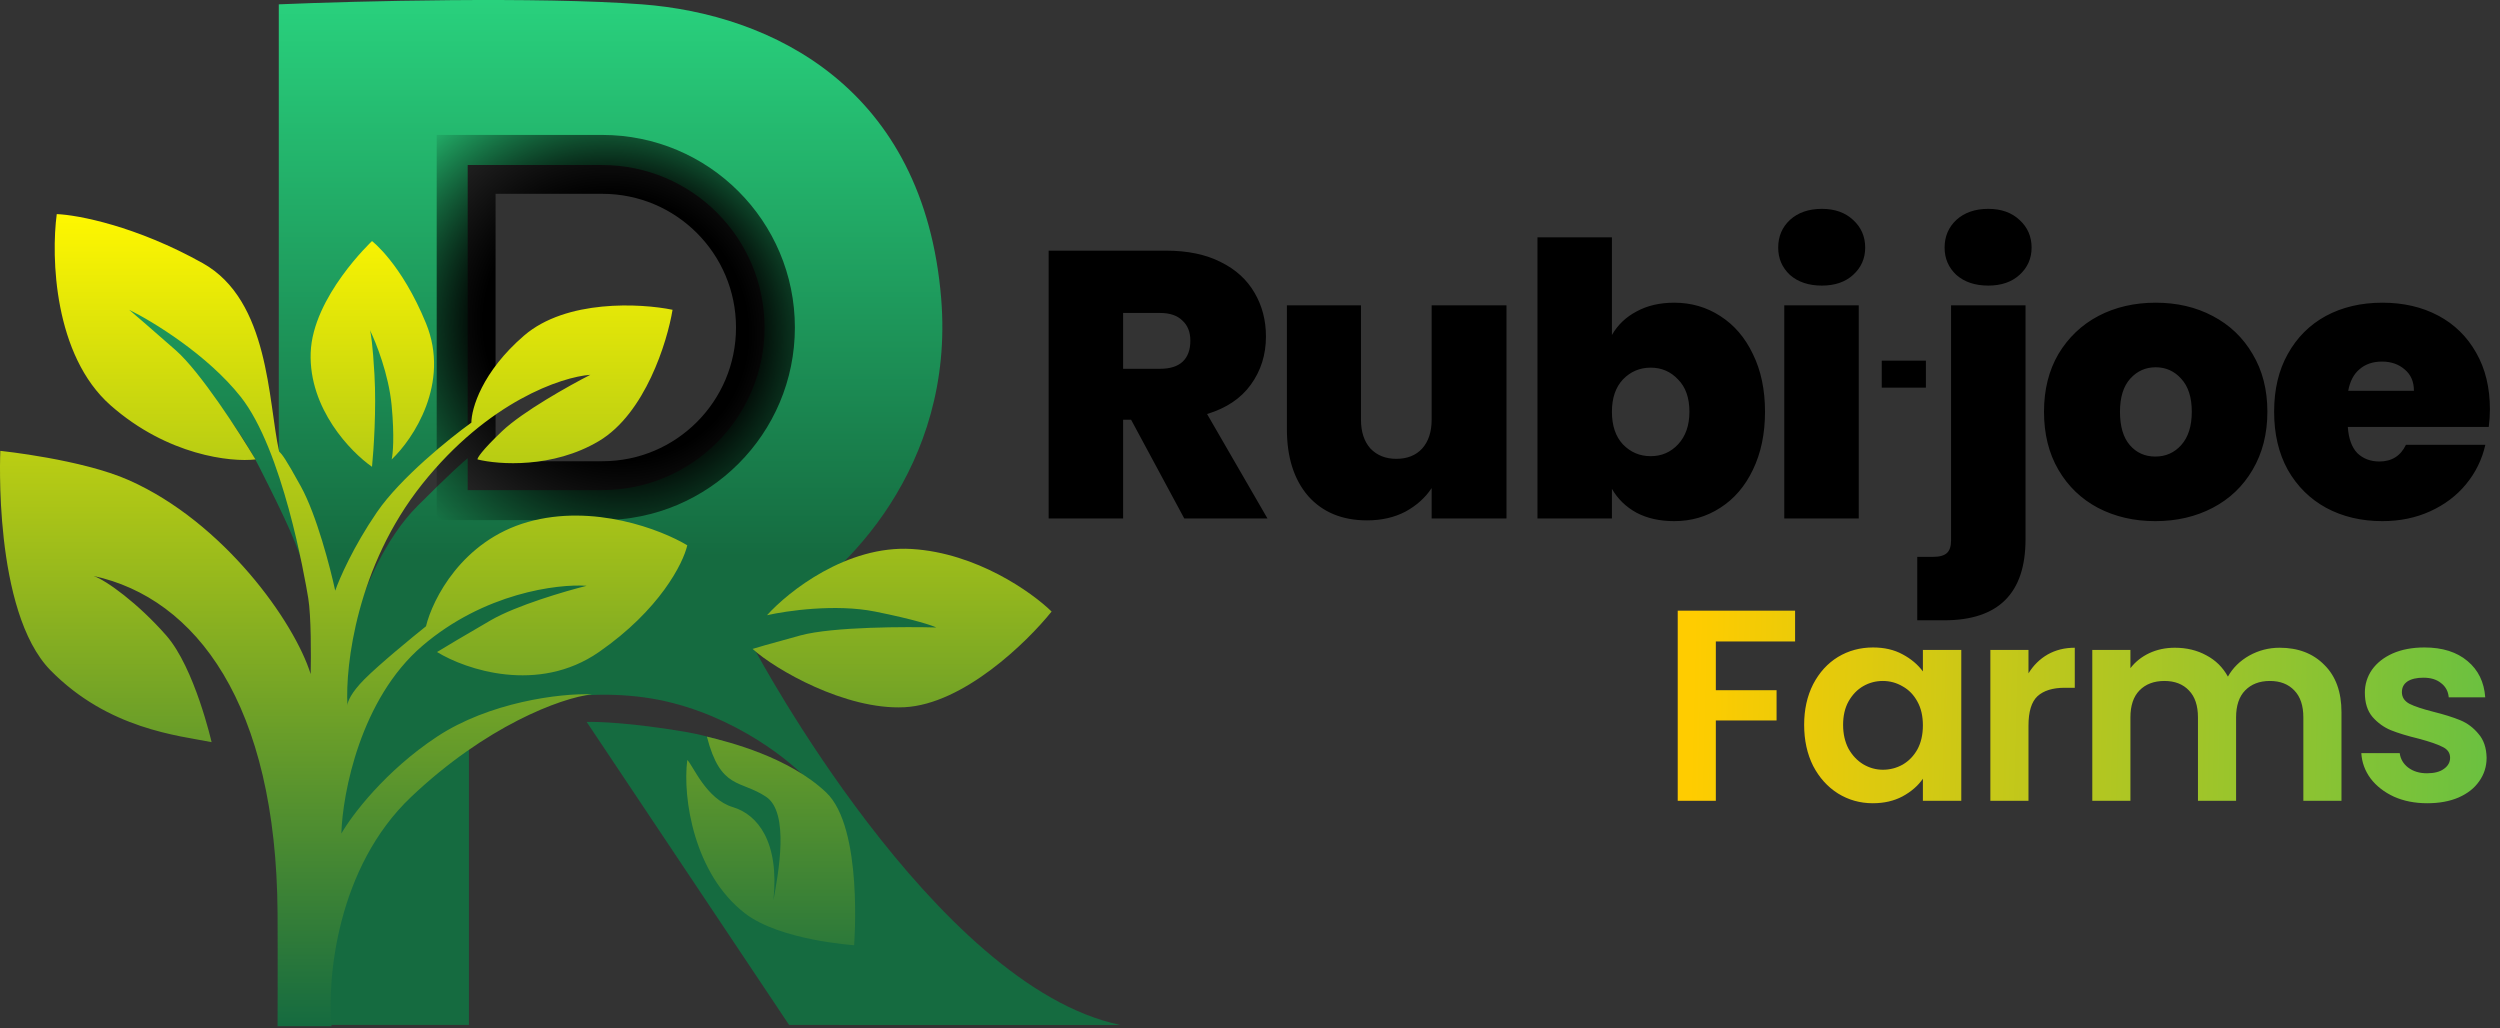 <svg width="1019" height="419" viewBox="0 0 1019 419" fill="none" xmlns="http://www.w3.org/2000/svg">
<rect x="0" y="0" width="1019" height="419" fill="#333333" stroke="none"/>
<path d="M113.634 1.767C145.301 0.434 219.234 -1.433 261.634 1.767C314.634 5.767 376.634 35.767 383.634 121.767C389.234 190.567 343.634 234.434 320.134 247.767C324.634 246.767 337.634 245.367 353.634 247.767C369.634 250.167 382.301 255.1 386.634 257.267C379.967 256.434 362.434 255.267 345.634 257.267C328.834 259.267 313.301 263.1 307.634 264.767C307.722 264.932 380.793 402.01 456.634 417.767C457.015 417.848 321.639 417.767 321.634 417.767L239.134 294.267C243.634 294.1 257.934 294.667 279.134 298.267C300.334 301.867 320.968 312.434 328.634 317.267C319.968 308.1 294.634 288.667 262.634 284.267C230.634 279.867 201.634 289.767 191.134 295.267V417.767H127.134C127.301 382.267 127.534 303.667 127.134 273.267C126.634 235.267 127.634 233.767 105.634 190.267C88.034 155.467 46.634 120.434 28.134 107.267C30.301 108.101 41.535 113.867 69.134 130.267C96.734 146.667 110.301 172.767 113.634 183.767V1.767ZM190.634 67.266V174.266C181.468 180.933 161.434 198.066 154.634 213.266C147.834 228.466 146.134 243.266 146.134 248.766C148.634 240.099 156.934 219.466 170.134 206.266C183.334 193.066 189.301 187.766 190.634 186.766V199.766H245.384C281.973 199.766 311.634 170.105 311.634 133.516C311.634 96.927 281.973 67.266 245.384 67.266H190.634Z" fill="url(#paint0_linear_114_1907)"/>
<path d="M189.997 200V67H245.497C282.224 67 311.997 96.773 311.997 133.5C311.997 170.227 282.224 200 245.497 200H189.997Z" stroke="url(#paint1_radial_114_1907)" stroke-width="24"/>
<path d="M368.634 288.267C344.634 289.467 315.914 272.833 306.747 264.5C307.747 264.167 313.047 262.6 326.247 259C339.447 255.4 370.134 255.434 381.634 255.767C379.968 254.934 372.634 252.467 356.634 249.267C340.634 246.067 320.634 248.934 312.634 250.767C321.301 241.1 345.234 222.167 371.634 223.767C398.034 225.367 420.634 241.434 428.634 249.267C418.634 261.767 392.634 287.067 368.634 288.267Z" fill="url(#paint2_linear_114_1907)"/>
<path d="M135.134 418.267H113.134C113.134 418.267 113.242 390.774 113.134 372.267C112.634 286.767 79.747 243.767 38.134 234.767C43.247 236.5 56.147 245.8 67.747 259C79.347 272.2 86.247 302.5 86.247 302.5C72.914 299.834 44.234 297.267 20.634 273.267C-2.966 249.267 0.134 183.767 0.134 183.767C0.134 183.767 33.424 187.207 52.634 195.767C91.247 212.972 119.968 253.434 126.634 274.767C126.801 267.434 126.834 250.967 125.634 243.767C124.134 234.767 115.134 183.267 98.134 161.767C84.534 144.567 62.134 130.934 52.634 126.267C54.801 128.1 61.634 133.967 71.634 142.767C81.634 151.567 97.468 176.1 104.134 187.267C94.134 188.434 68.334 185.667 45.134 165.267C21.934 144.867 20.801 104.767 23.134 87.267C31.634 87.6 55.434 92.067 82.634 107.267C109.834 122.467 109.247 163.5 113.747 184C115.081 185.334 116.234 186.667 122.634 198.267C129.034 209.867 134.634 231.434 136.634 240.767C138.301 235.934 144.034 222.767 153.634 208.767C163.234 194.767 183.301 178.6 192.134 172.267C192.134 166.6 196.434 151.567 213.634 136.767C230.834 121.967 261.134 123.601 274.134 126.267C271.968 139.434 262.934 168.567 244.134 179.767C225.334 190.967 203.301 189.434 194.634 187.267C194.468 186.767 196.234 183.767 204.634 175.767C213.034 167.767 232.134 157.101 240.634 152.767C228.968 153.601 198.934 163.667 172.134 197.267C145.47 230.697 140.682 271.187 141.619 287.519C141.631 286.116 143.007 282.395 148.634 276.767C154.634 270.767 167.801 259.934 173.634 255.267C176.301 244.267 188.334 220.367 215.134 212.767C241.934 205.167 269.634 215.934 280.134 222.267C278.468 229.6 268.934 248.567 244.134 265.767C219.334 282.967 189.801 272.934 178.134 265.767C181.134 263.934 189.734 258.767 200.134 252.767C210.534 246.767 230.468 240.934 239.134 238.767C227.301 237.934 197.334 241.667 172.134 263.267C146.934 284.867 139.634 323.267 139.134 339.767C143.301 332.434 156.934 314.267 178.134 300.267C199.334 286.267 228.081 282.5 241.247 283C228.414 284.5 198.034 295.967 167.634 324.767C137.234 353.567 133.301 399.101 135.134 418.267Z" fill="url(#paint3_linear_114_1907)"/>
<path d="M152.634 152.767C153.434 166.767 152.301 183.6 151.634 190.267C142.968 184.267 125.834 166.567 126.634 143.767C127.434 120.967 151.634 98.267 151.634 98.267C151.634 98.267 163.634 107.367 173.634 131.767C183.634 156.167 168.468 178.934 159.634 187.267C160.134 185.267 160.834 178.067 159.634 165.267C158.455 152.687 153.315 139.721 150.766 134.532C151.161 135.658 151.924 140.336 152.634 152.767Z" fill="url(#paint4_linear_114_1907)"/>
<path d="M303.634 372.267C282.999 356.326 278.134 325.434 280.134 309.767C282.468 311.934 287.789 325.713 298.747 329C308.747 332 317.747 343 315.247 367C317.247 356 321.922 331.217 312.247 324.767C301.747 317.767 293.747 322 288.134 300.267C297.301 302.434 321.547 308.6 336.747 323C351.947 337.4 348.134 385.267 348.134 385.267C348.134 385.267 317.962 383.335 303.634 372.267Z" fill="url(#paint5_linear_114_1907)"/>
<path d="M731.679 248.921V261.464H699.377V281.334H724.131V293.655H699.377V326.401H683.837V248.921H731.679ZM735.373 295.431C735.373 289.215 736.594 283.702 739.036 278.892C741.552 274.082 744.919 270.381 749.137 267.791C753.43 265.201 758.203 263.906 763.457 263.906C768.045 263.906 772.041 264.831 775.445 266.681C778.923 268.531 781.699 270.862 783.771 273.675V264.905H799.422V326.401H783.771V317.41C781.773 320.296 778.997 322.701 775.445 324.625C771.967 326.475 767.934 327.4 763.346 327.4C758.166 327.4 753.43 326.068 749.137 323.404C744.919 320.74 741.552 317.003 739.036 312.193C736.594 307.309 735.373 301.722 735.373 295.431ZM783.771 295.653C783.771 291.879 783.031 288.66 781.551 285.996C780.07 283.258 778.072 281.186 775.556 279.78C773.04 278.3 770.339 277.56 767.453 277.56C764.567 277.56 761.903 278.263 759.461 279.669C757.019 281.075 755.021 283.147 753.467 285.885C751.986 288.549 751.246 291.731 751.246 295.431C751.246 299.131 751.986 302.388 753.467 305.2C755.021 307.938 757.019 310.047 759.461 311.527C761.977 313.007 764.641 313.747 767.453 313.747C770.339 313.747 773.04 313.044 775.556 311.638C778.072 310.158 780.07 308.086 781.551 305.422C783.031 302.684 783.771 299.427 783.771 295.653ZM826.811 274.452C828.809 271.195 831.399 268.642 834.581 266.792C837.837 264.942 841.537 264.017 845.681 264.017V280.335H841.574C836.69 280.335 832.99 281.482 830.474 283.776C828.032 286.07 826.811 290.066 826.811 295.764V326.401H811.27V264.905H826.811V274.452ZM929.189 264.017C936.737 264.017 942.806 266.348 947.394 271.01C952.056 275.599 954.387 282.037 954.387 290.325V326.401H938.846V292.434C938.846 287.624 937.625 283.961 935.183 281.445C932.741 278.855 929.411 277.56 925.193 277.56C920.975 277.56 917.608 278.855 915.092 281.445C912.65 283.961 911.428 287.624 911.428 292.434V326.401H895.888V292.434C895.888 287.624 894.667 283.961 892.225 281.445C889.783 278.855 886.453 277.56 882.234 277.56C877.942 277.56 874.538 278.855 872.022 281.445C869.58 283.961 868.359 287.624 868.359 292.434V326.401H852.818V264.905H868.359V272.342C870.357 269.752 872.91 267.717 876.018 266.237C879.2 264.757 882.679 264.017 886.453 264.017C891.263 264.017 895.555 265.053 899.329 267.125C903.103 269.123 906.026 272.009 908.098 275.784C910.096 272.231 912.983 269.382 916.757 267.236C920.605 265.09 924.749 264.017 929.189 264.017ZM989.337 327.4C984.305 327.4 979.79 326.512 975.794 324.736C971.798 322.886 968.616 320.407 966.248 317.299C963.954 314.191 962.696 310.75 962.474 306.976H978.125C978.421 309.344 979.568 311.305 981.566 312.859C983.639 314.413 986.192 315.19 989.226 315.19C992.186 315.19 994.48 314.598 996.108 313.414C997.81 312.23 998.661 310.713 998.661 308.863C998.661 306.865 997.625 305.385 995.553 304.423C993.555 303.387 990.336 302.277 985.896 301.092C981.307 299.982 977.533 298.835 974.573 297.651C971.687 296.467 969.171 294.654 967.025 292.212C964.953 289.77 963.917 286.477 963.917 282.333C963.917 278.929 964.879 275.821 966.803 273.009C968.801 270.196 971.613 267.976 975.239 266.348C978.939 264.72 983.269 263.906 988.227 263.906C995.553 263.906 1001.4 265.756 1005.77 269.456C1010.13 273.083 1012.54 278.004 1012.98 284.22H998.106C997.884 281.778 996.848 279.854 994.998 278.448C993.222 276.968 990.817 276.228 987.783 276.228C984.971 276.228 982.788 276.746 981.233 277.782C979.753 278.818 979.013 280.261 979.013 282.111C979.013 284.183 980.049 285.774 982.121 286.884C984.194 287.92 987.413 288.993 991.779 290.103C996.219 291.213 999.882 292.36 1002.77 293.544C1005.65 294.728 1008.13 296.578 1010.21 299.094C1012.35 301.537 1013.46 304.793 1013.54 308.863C1013.54 312.415 1012.54 315.597 1010.54 318.409C1008.61 321.221 1005.8 323.441 1002.1 325.069C998.476 326.623 994.221 327.4 989.337 327.4Z" fill="url(#paint6_linear_114_1907)"/>
<path d="M482.71 211.331L461.031 171.071H457.78V211.331H427.429V102.164H475.277C484.052 102.164 491.485 103.712 497.575 106.809C503.666 109.803 508.26 113.984 511.357 119.352C514.454 124.616 516.002 130.552 516.002 137.159C516.002 144.592 513.938 151.147 509.808 156.825C505.782 162.399 499.846 166.374 492.001 168.748L516.622 211.331H482.71ZM457.78 150.321H472.8C476.929 150.321 480.026 149.34 482.091 147.379C484.155 145.418 485.188 142.579 485.188 138.862C485.188 135.353 484.104 132.617 481.936 130.655C479.871 128.591 476.826 127.559 472.8 127.559H457.78V150.321ZM614.041 124.462V211.331H583.536V198.943C580.956 202.866 577.394 206.066 572.852 208.544C568.31 210.918 563.096 212.105 557.212 212.105C547.096 212.105 539.095 208.802 533.211 202.195C527.43 195.485 524.539 186.401 524.539 174.942V124.462H554.735V171.071C554.735 176.026 556.025 179.949 558.606 182.839C561.29 185.626 564.8 187.02 569.135 187.02C573.574 187.02 577.084 185.626 579.665 182.839C582.246 179.949 583.536 176.026 583.536 171.071V124.462H614.041ZM657.019 136.54C659.393 132.41 662.748 129.21 667.084 126.939C671.42 124.565 676.53 123.378 682.414 123.378C689.33 123.378 695.576 125.184 701.15 128.797C706.828 132.41 711.267 137.572 714.467 144.282C717.771 150.992 719.422 158.838 719.422 167.819C719.422 176.8 717.771 184.697 714.467 191.511C711.267 198.221 706.828 203.382 701.15 206.995C695.576 210.608 689.33 212.415 682.414 212.415C676.53 212.415 671.42 211.279 667.084 209.008C662.748 206.634 659.393 203.382 657.019 199.253V211.331H626.669V96.744H657.019V136.54ZM688.608 167.819C688.608 162.141 687.059 157.754 683.962 154.657C680.969 151.457 677.252 149.857 672.813 149.857C668.374 149.857 664.606 151.457 661.509 154.657C658.516 157.857 657.019 162.244 657.019 167.819C657.019 173.497 658.516 177.936 661.509 181.136C664.606 184.336 668.374 185.936 672.813 185.936C677.252 185.936 680.969 184.336 683.962 181.136C687.059 177.832 688.608 173.393 688.608 167.819ZM742.601 116.409C737.233 116.409 732.897 114.964 729.594 112.074C726.394 109.08 724.794 105.364 724.794 100.925C724.794 96.382 726.394 92.615 729.594 89.621C732.897 86.627 737.233 85.13 742.601 85.13C747.866 85.13 752.098 86.627 755.299 89.621C758.602 92.615 760.254 96.382 760.254 100.925C760.254 105.364 758.602 109.08 755.299 112.074C752.098 114.964 747.866 116.409 742.601 116.409ZM757.621 124.462V211.331H727.271V124.462H757.621ZM810.428 116.409C805.06 116.409 800.724 114.964 797.421 112.074C794.221 109.08 792.62 105.364 792.62 100.925C792.62 96.382 794.221 92.615 797.421 89.621C800.724 86.627 805.06 85.13 810.428 85.13C815.693 85.13 819.925 86.627 823.125 89.621C826.429 92.615 828.081 96.382 828.081 100.925C828.081 105.364 826.429 109.08 823.125 112.074C819.925 114.964 815.693 116.409 810.428 116.409ZM825.603 219.848C825.603 241.836 814.557 252.83 792.466 252.83H781.471V226.971H787.975C790.556 226.971 792.414 226.455 793.55 225.422C794.685 224.39 795.253 222.687 795.253 220.312V124.462H825.603V219.848ZM878.505 212.415C869.834 212.415 862.04 210.608 855.123 206.995C848.31 203.382 842.942 198.221 839.019 191.511C835.096 184.801 833.135 176.903 833.135 167.819C833.135 158.838 835.096 150.992 839.019 144.282C843.045 137.572 848.465 132.41 855.278 128.797C862.195 125.184 869.989 123.378 878.66 123.378C887.332 123.378 895.074 125.184 901.887 128.797C908.804 132.41 914.223 137.572 918.146 144.282C922.172 150.992 924.185 158.838 924.185 167.819C924.185 176.8 922.172 184.697 918.146 191.511C914.223 198.221 908.804 203.382 901.887 206.995C894.971 210.608 887.177 212.415 878.505 212.415ZM878.505 186.091C882.738 186.091 886.248 184.542 889.035 181.445C891.925 178.245 893.371 173.703 893.371 167.819C893.371 161.935 891.925 157.444 889.035 154.347C886.248 151.25 882.789 149.702 878.66 149.702C874.531 149.702 871.073 151.25 868.285 154.347C865.498 157.444 864.104 161.935 864.104 167.819C864.104 173.806 865.446 178.349 868.13 181.445C870.814 184.542 874.273 186.091 878.505 186.091ZM1014.89 166.89C1014.89 169.264 1014.73 171.638 1014.42 174.013H956.973C957.283 178.761 958.573 182.323 960.844 184.697C963.219 186.968 966.212 188.104 969.825 188.104C974.884 188.104 978.497 185.833 980.665 181.291H1013.03C1011.69 187.278 1009.05 192.646 1005.13 197.395C1001.31 202.04 996.459 205.705 990.575 208.389C984.691 211.073 978.187 212.415 971.064 212.415C962.496 212.415 954.857 210.608 948.147 206.995C941.54 203.382 936.327 198.221 932.507 191.511C928.791 184.801 926.933 176.903 926.933 167.819C926.933 158.734 928.791 150.889 932.507 144.282C936.223 137.572 941.385 132.41 947.992 128.797C954.702 125.184 962.393 123.378 971.064 123.378C979.632 123.378 987.22 125.133 993.827 128.642C1000.43 132.152 1005.6 137.211 1009.31 143.818C1013.03 150.321 1014.89 158.012 1014.89 166.89ZM983.916 159.302C983.916 155.586 982.678 152.695 980.2 150.631C977.723 148.463 974.626 147.379 970.909 147.379C967.193 147.379 964.148 148.411 961.773 150.476C959.399 152.437 957.85 155.379 957.128 159.302H983.916Z" fill="black"/>
<rect x="767" y="147" width="18" height="11" fill="black"/>
<defs>
<linearGradient id="paint0_linear_114_1907" x1="242.384" y1="-0" x2="242.384" y2="417.803" gradientUnits="userSpaceOnUse">
<stop stop-color="#29D17D"/>
<stop offset="0.543" stop-color="#156B40"/>
</linearGradient>
<radialGradient id="paint1_radial_114_1907" cx="0" cy="0" r="1" gradientUnits="userSpaceOnUse" gradientTransform="translate(250.997 133.5) rotate(132.626) scale(106.688 111.334)">
<stop/>
<stop offset="0.495"/>
<stop offset="1" stop-opacity="0"/>
</radialGradient>
<linearGradient id="paint2_linear_114_1907" x1="213.691" y1="87.267" x2="213.691" y2="418.267" gradientUnits="userSpaceOnUse">
<stop stop-color="#FFF700"/>
<stop offset="1" stop-color="#156B40"/>
</linearGradient>
<linearGradient id="paint3_linear_114_1907" x1="213.691" y1="87.267" x2="213.691" y2="418.267" gradientUnits="userSpaceOnUse">
<stop stop-color="#FFF700"/>
<stop offset="1" stop-color="#156B40"/>
</linearGradient>
<linearGradient id="paint4_linear_114_1907" x1="213.691" y1="87.267" x2="213.691" y2="418.267" gradientUnits="userSpaceOnUse">
<stop stop-color="#FFF700"/>
<stop offset="1" stop-color="#156B40"/>
</linearGradient>
<linearGradient id="paint5_linear_114_1907" x1="213.691" y1="87.267" x2="213.691" y2="418.267" gradientUnits="userSpaceOnUse">
<stop stop-color="#FFF700"/>
<stop offset="1" stop-color="#156B40"/>
</linearGradient>
<linearGradient id="paint6_linear_114_1907" x1="689.399" y1="291.8" x2="1012.89" y2="300.07" gradientUnits="userSpaceOnUse">
<stop stop-color="#FFCC00"/>
<stop offset="1" stop-color="#6BC140"/>
</linearGradient>
</defs>
</svg>
